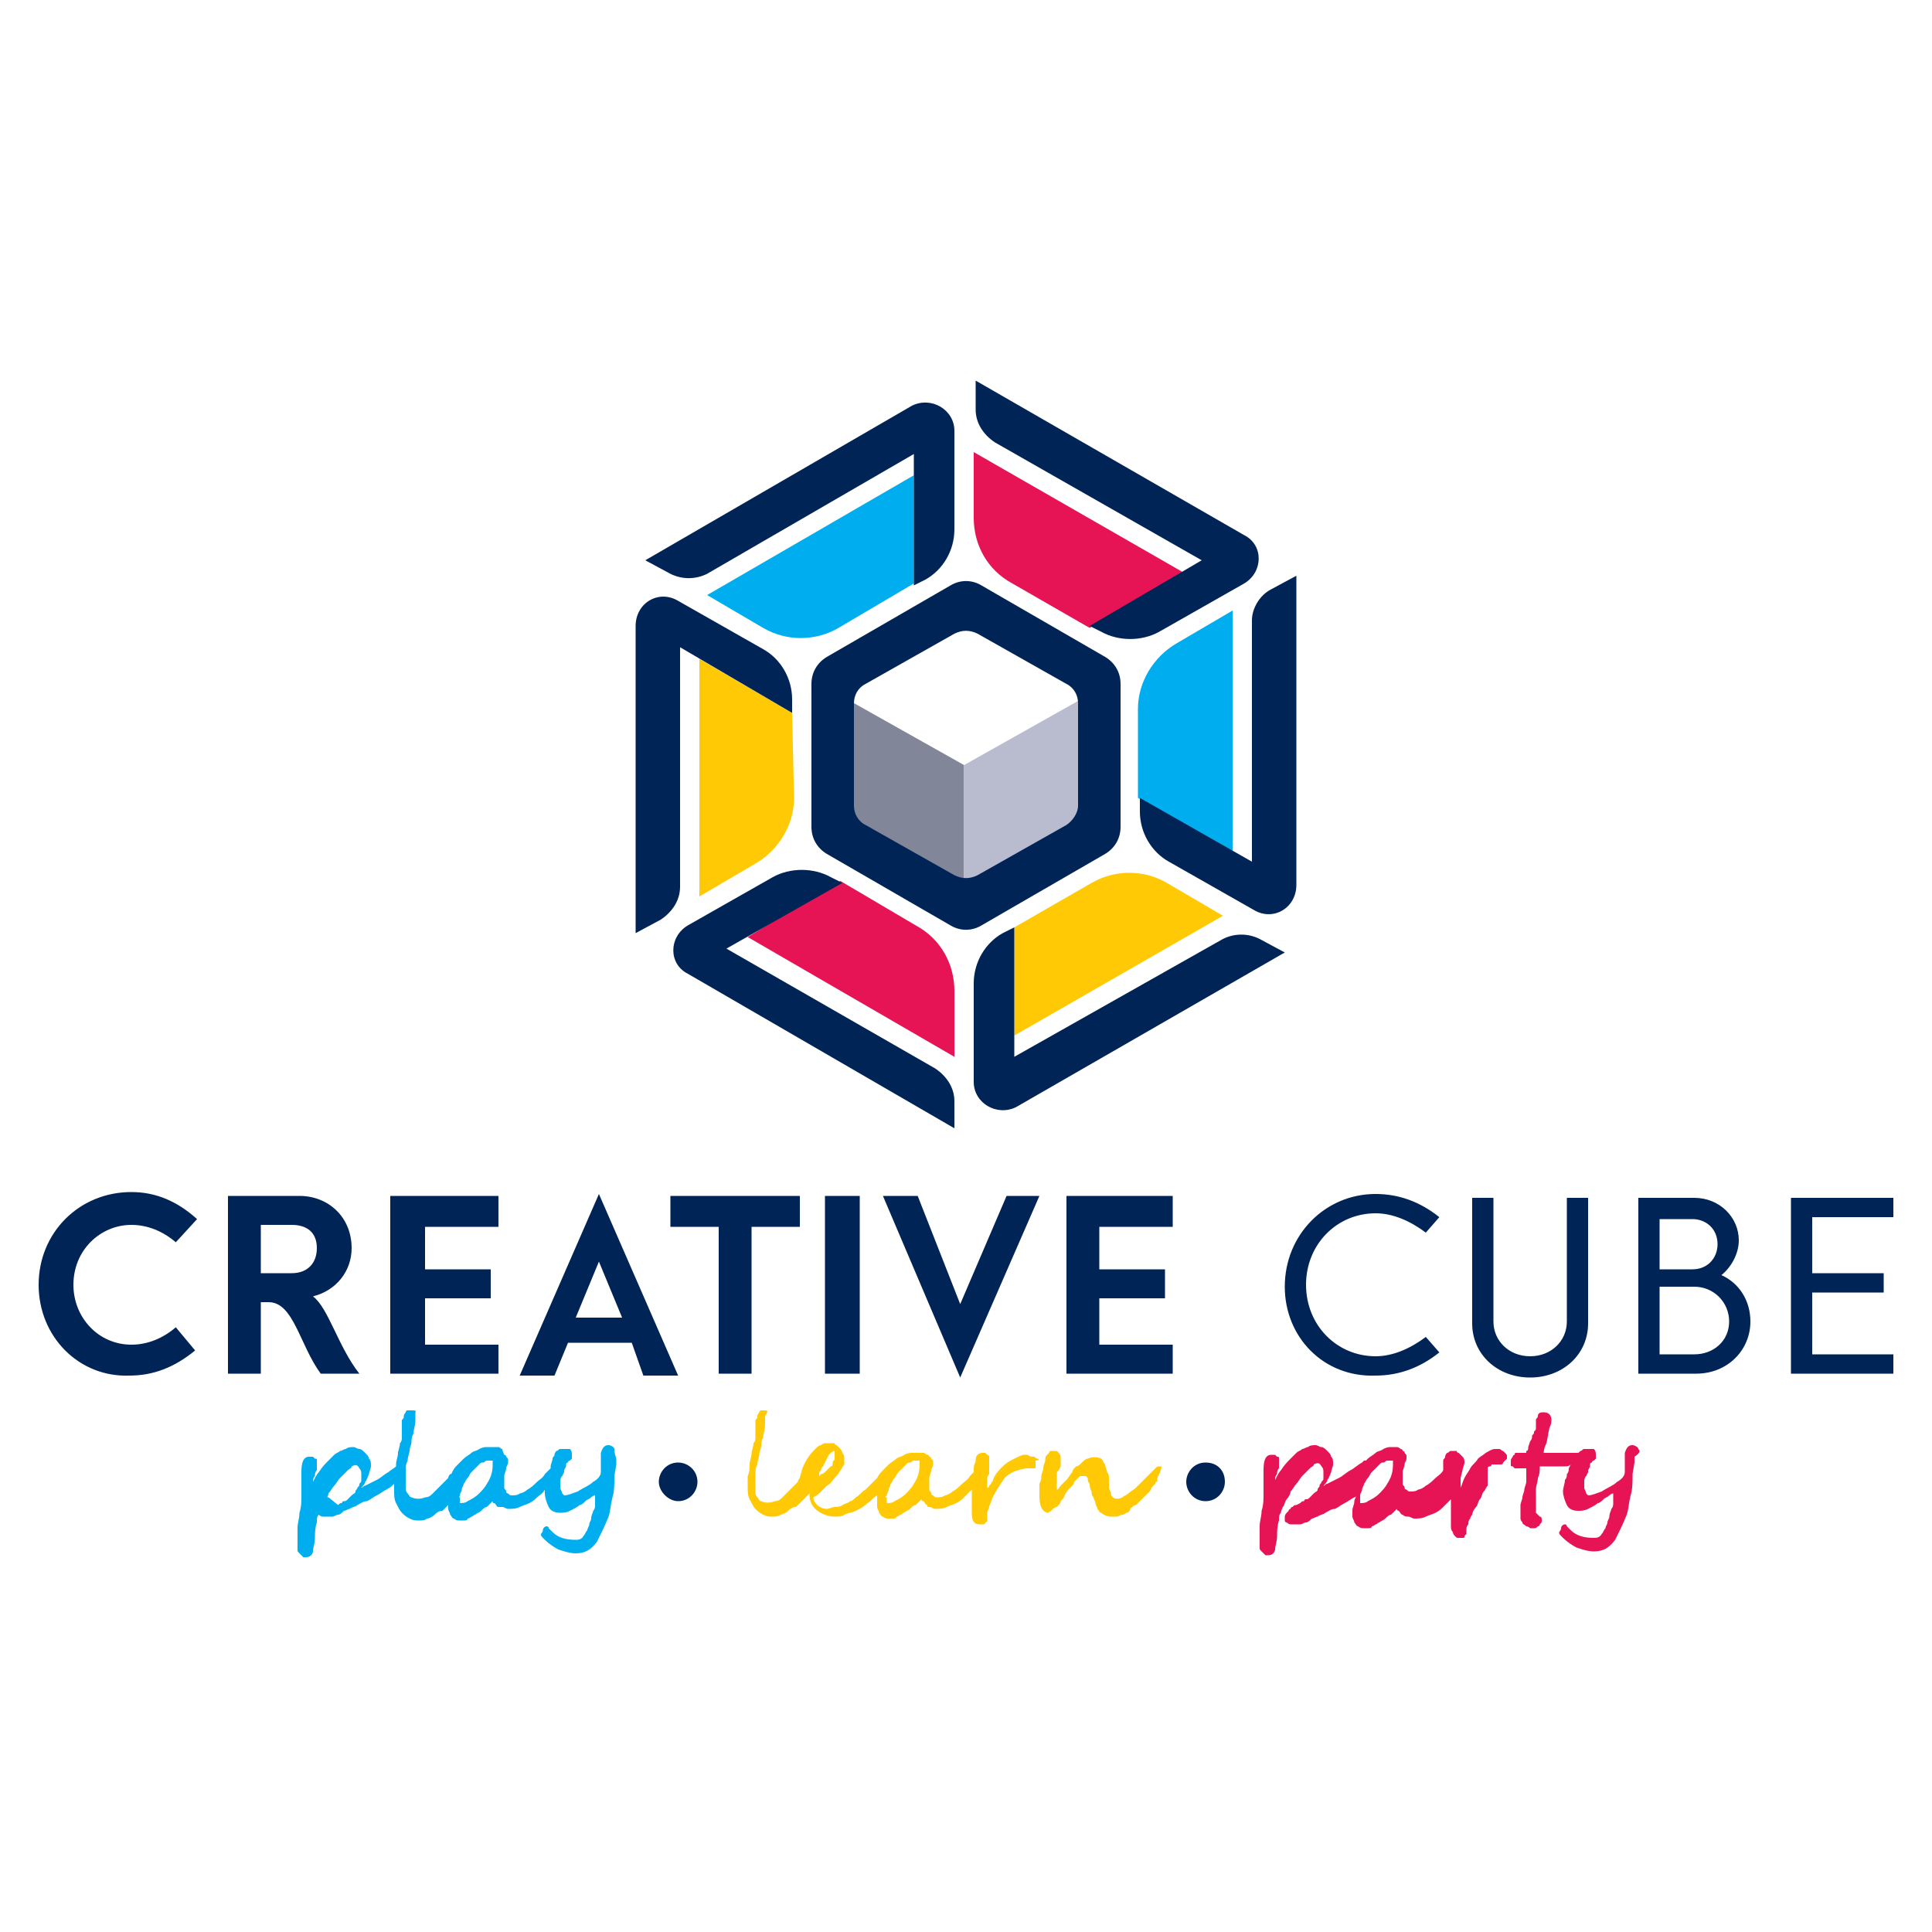 <svg xmlns="http://www.w3.org/2000/svg" id="Layer_1" x="0" y="0" viewBox="0 0 100 100" xml:space="preserve"><style>.st18{fill:#00aeef}.st19{fill:#e61355}.st20{fill:#ffca05}.st21{fill:#002455}</style><path fill="#828699" d="M43.5 42l.1.1-.2.4 6.5 4v-6.9L43.5 36v6z"></path><path fill="#b9bbce" d="M56.3 42v.1l.2.4-6.6 4v-6.9l6.4-3.6v6z"></path><path class="st18" d="M47.3 30.2v-5.6l-10.7 6.2 2.9 1.7c1.2.7 2.7.7 3.9 0l3.9-2.3z"></path><path class="st19" d="M61.2 29.6l-10.8-6.2v3.4c0 1.4.7 2.7 2 3.4l4 2.3 4.8-2.9z"></path><path class="st20" d="M41 36.9l-4.8-2.8v12.3l2.9-1.7c1.2-.7 2-2 2-3.4l-.1-4.4zM36.2 31.7l.8.5-.8-.5z"></path><path class="st18" d="M63.8 44.1V31.6l-2.9 1.7c-1.2.7-2 2-2 3.4v4.6l4.9 2.8z"></path><path class="st19" d="M38.7 48.5l10.7 6.2v-3.4c0-1.4-.7-2.7-2-3.4l-3.9-2.3-4.8 2.9z"></path><path class="st20" d="M52.5 48v5.6l10.8-6.2-2.9-1.7c-1.2-.7-2.7-.7-3.9 0l-4 2.3z"></path><path class="st21" d="M64.8 32.1v12.5L59 41.3v.7c0 1.1.6 2.1 1.5 2.6l4.4 2.5c1 .6 2.2-.1 2.2-1.3v-16l-1.3.7c-.6.3-1 1-1 1.6zM52.5 54.7V48l-.6.3c-.9.5-1.5 1.5-1.5 2.6V56c0 1.1 1.2 1.8 2.2 1.3l13.9-8-1.3-.7c-.6-.3-1.3-.3-1.9 0l-10.8 6.1zM35.2 45.9V33.5l5.8 3.4v-.7c0-1.1-.6-2.1-1.5-2.6l-4.4-2.5c-1-.6-2.2.1-2.2 1.3v15.9l1.3-.7c.6-.4 1-1 1-1.7zM47.3 23.5v6.8l.6-.3c.9-.5 1.5-1.5 1.5-2.6v-5.1c0-1.1-1.2-1.8-2.2-1.3l-13.8 8 1.3.7c.6.3 1.3.3 1.9 0l10.7-6.2zM55.2 42.7l-4.6 2.6c-.4.2-.8.2-1.2 0l-4.6-2.6c-.4-.2-.6-.6-.6-1v-5.3c0-.4.2-.8.6-1l4.6-2.6c.4-.2.8-.2 1.2 0l4.6 2.6c.4.2.6.6.6 1v5.3c0 .4-.3.8-.6 1zm2-8.7l-6.4-3.7c-.5-.3-1.1-.3-1.6 0L42.8 34c-.5.3-.8.8-.8 1.4v7.4c0 .6.3 1.1.8 1.4l6.4 3.7c.5.3 1.1.3 1.6 0l6.4-3.7c.5-.3.8-.8.8-1.4v-7.4c0-.6-.3-1.1-.8-1.4zM43.6 45.7l-.6-.3c-.9-.5-2.1-.5-3 0l-4.4 2.5c-1 .6-1 2 0 2.5l13.8 8V57c0-.7-.4-1.3-1-1.7l-10.8-6.2 6-3.4zM56.4 32.4l.6.3c.9.5 2.1.5 3 0l4.4-2.5c1-.6 1-2 0-2.5l-13.9-8v1.5c0 .7.4 1.3 1 1.7L62.2 29l-5.8 3.4zM2 66.5c0-2.7 2.1-4.8 4.8-4.8 1.3 0 2.4.5 3.4 1.4l-1.1 1.2c-.7-.6-1.5-.9-2.3-.9-1.6 0-3 1.3-3 3.1 0 1.7 1.3 3.1 3 3.1.8 0 1.6-.3 2.3-.9l1 1.2c-1.1.9-2.2 1.3-3.4 1.3-2.6.1-4.7-2-4.7-4.7zM15.1 65.9c.8 0 1.3-.5 1.3-1.3s-.5-1.2-1.3-1.2h-1.6v2.5h1.6zm3.5 5.2h-2c-1.1-1.5-1.4-3.7-2.7-3.7h-.4v3.7h-1.7v-9.2h3.7c1.5 0 2.7 1.1 2.7 2.7 0 1.2-.8 2.2-2 2.5.8.6 1.3 2.6 2.4 4zM22 63.5v2.2h3.4v1.5H22v2.4h3.8v1.5H20.2v-9.2h5.6v1.6H22zM32.2 68.2L31 65.3l-1.2 2.9h2.4zm.5 1.3h-3.3l-.7 1.7h-1.8l4.1-9.4 4.1 9.4h-1.8l-.6-1.7zM41.4 63.5h-2.5v7.6h-1.7v-7.6h-2.5v-1.6h6.7v1.6zM42.7 61.9h1.8v9.2h-1.8v-9.2zM53.8 61.9l-4.1 9.4-4-9.4h1.8l2.2 5.6 2.4-5.6h1.7zM56.9 63.5v2.2h3.4v1.5h-3.4v2.4h3.8v1.5h-5.5v-9.2h5.5v1.6h-3.8zM66.5 66.6c0-2.7 2.1-4.8 4.7-4.8 1.2 0 2.3.4 3.3 1.2l-.7.8c-.8-.6-1.7-1-2.6-1-2 0-3.6 1.6-3.6 3.7s1.6 3.7 3.6 3.7c.9 0 1.8-.4 2.6-1l.7.8c-1 .8-2.1 1.2-3.3 1.2-2.7.1-4.7-2-4.7-4.6zM76.2 68.5V62h1.1v6.4c0 1 .8 1.8 1.9 1.8 1.1 0 1.9-.8 1.9-1.8V62h1.1v6.5c0 1.6-1.3 2.8-3 2.8s-3-1.2-3-2.8zM89.5 68.4c0-1-.8-1.8-1.8-1.8h-1.8v3.5h1.8c1 0 1.8-.7 1.8-1.7zM85.9 63v2.7h1.7c.8 0 1.3-.6 1.3-1.3 0-.8-.6-1.3-1.3-1.3h-1.7V63zm4.7 5.4c0 1.5-1.2 2.7-2.8 2.7h-3V62H87.7c1.3 0 2.3 1 2.3 2.2 0 .7-.4 1.4-.9 1.8.9.4 1.5 1.3 1.5 2.4zM93.8 63v2.9h3.7v1h-3.7v3.2H98v1H92.7V62H98v1h-4.2z"></path><path class="st18" d="M23.8 77.4c0-.1.1-.2.1-.3 0-.1.1-.2.1-.3.1-.1.1-.2.2-.3.1-.1.1-.2.2-.3l.2-.2.2-.2c.1-.1.1-.1.2-.1s.1-.1.2-.1H25.5v.2c0 .4-.1.7-.3 1-.1.2-.3.4-.4.5-.2.2-.4.3-.6.4-.1.1-.3.1-.4.1v-.1-.1-.1c-.1 0 0 0 0-.1zm8-2.4c0-.1-.2-.2-.3-.2-.2 0-.3.1-.4.4V76.2c0 .2-.2.4-.4.5-.2.2-.5.3-.8.5-.3.1-.5.2-.7.2l-.1-.1c0-.1-.1-.2-.1-.3v-.3c0-.1 0-.2.1-.3l.1-.2v-.1l.1-.2v-.1s0-.1.1-.1c0-.1.1-.1.1-.1l.1-.1v-.2c0-.1 0-.2-.1-.3H29c-.1 0-.1.1-.2.1 0 0-.1.1-.1.2s-.1.1-.1.2-.1.3-.1.4v.1l-.1.1-.1.1-.1.1c-.1.2-.3.3-.4.4-.1.1-.3.3-.5.4-.1.1-.3.2-.4.2-.1.1-.3.1-.4.1-.1 0-.1 0-.2-.1-.1 0-.1-.1-.1-.1 0-.1-.1-.1-.1-.2v-.2-.4c0-.1.1-.3.1-.4 0-.1.1-.2.1-.3v-.1c0-.1 0-.1-.1-.2 0-.1-.1-.1-.1-.1-.1-.2-.1-.3-.1-.3-.1 0-.1-.1-.2-.1H25.2c-.1 0-.2 0-.4.1-.1.1-.3.1-.4.2-.1.1-.3.2-.4.3l-.3.3c-.1.1-.2.2-.3.4 0 0 0 .1-.1.1 0 0-.1.1-.1.2l-.2.2-.3.3-.3.3c-.1.1-.2.2-.4.2-.2.1-.5.1-.7 0-.1 0-.1-.1-.2-.2s-.1-.2-.1-.3v-.4-.5c0-.2 0-.3.1-.5 0-.2.1-.4.1-.5 0-.2.1-.3.1-.5 0-.1 0-.2.1-.4 0-.2.1-.4.1-.7v-.2-.2c.1-.1-.1-.1-.2-.1h-.2c-.1 0-.1.1-.1.1s-.1.1-.1.2 0 .1-.1.2V74.4c0 .1 0 .2-.1.3 0 .2-.1.4-.1.5 0 .2-.1.4-.1.6v.1c-.1.1-.3.2-.4.3-.2.1-.4.3-.6.4l-.6.3c-.1 0-.1.1-.2.1.1-.1.2-.2.2-.3.1-.1.1-.2.2-.4 0-.1.1-.3.1-.4 0-.2 0-.3-.1-.4 0-.1-.1-.2-.2-.3-.1-.1-.2-.2-.3-.2-.1 0-.2-.1-.3-.1-.1 0-.3 0-.4.1-.1 0-.2.1-.3.1-.1.1-.2.1-.3.2l-.3.3c-.2.2-.3.3-.5.6-.1.1-.2.3-.3.5 0-.1 0-.2.1-.3 0-.1 0-.2.1-.3v-.3-.2c0-.1 0-.1-.1-.1l-.1-.1H16c-.3 0-.4.3-.4.8v1.2c0 .3 0 .6-.1.9 0 .3-.1.5-.1.8v1.1c0 .1 0 .1.1.2l.1.1.1.1h.1c.1 0 .2 0 .3-.1.1-.1.1-.2.1-.2 0-.2.1-.4.1-.7 0-.2 0-.5.1-.8 0-.2 0-.3.1-.4 0-.1.1-.3.1-.3.1-.1.1-.3.2-.4.1-.1.2-.3.2-.4.1-.1.2-.3.3-.4.1-.1.2-.3.3-.4l.2-.2.2-.2c.1-.1.2-.1.2-.2.2-.1.3-.1.4.1.1.1.1.2.1.3V76.6c0 .1 0 .1-.1.2 0 .1 0 .1-.1.2 0 .1-.1.1-.1.2s-.1.1-.2.2l-.2.2c-.1.1-.1.1-.2.1 0 0-.1 0-.1.1-.1 0-.1 0-.2.1l-.5-.4c-.1 0-.1 0-.2.1 0 0-.1 0-.1.1 0 0-.1 0-.1.1l-.1.1s-.1.1-.1.2v.2c0 .1.1.1.1.1s.1.1.2.1h.5c.1 0 .2-.1.3-.1.1 0 .2-.1.3-.2.1 0 .2-.1.3-.1.1-.1.3-.1.4-.2.2-.1.3-.2.5-.2.2-.1.3-.2.5-.3.2-.1.3-.2.5-.3.2-.1.3-.2.4-.3v.3c0 .3 0 .5.1.7.1.2.2.4.3.5.1.1.2.2.4.3.2.1.3.1.5.1.1 0 .3 0 .4-.1.1 0 .3-.1.4-.2.1-.1.2-.2.4-.2l.3-.3v.2c0 .1.1.2.1.3.1.1.1.2.2.2.1.1.2.1.3.1h.2c.1 0 .2 0 .2-.1.1 0 .2-.1.2-.1.1 0 .1-.1.2-.1.1-.1.2-.1.3-.2.1-.1.2-.2.3-.2l.2-.2.1-.1c0 .1 0 .1.1.1.1.1.1.2.2.2h.2c.1 0 .2.1.3.1.2 0 .4 0 .6-.1.2-.1.3-.1.5-.2s.3-.2.4-.3c.1-.1.3-.2.4-.4v.2c0 .2.1.5.2.7.1.2.3.3.6.3.1 0 .3 0 .5-.1s.4-.2.5-.3c.1 0 .2-.1.3-.2.1-.1.2-.1.3-.2.1-.1.2-.1.2-.1v.5c0 .1 0 .2-.1.3 0 .1-.1.2-.1.4 0 .1-.1.2-.1.3 0 .1-.1.2-.1.3-.1.1-.1.2-.2.3-.1.2-.3.2-.4.2-.5 0-.9-.1-1.2-.4l-.2-.2c0-.1-.1-.1-.1-.1-.1 0-.2.1-.2.2s-.1.2-.1.2c0 .1 0 .1.2.3.2.2.5.4.7.5.3.1.6.2.9.2.5 0 .8-.2 1.1-.6.2-.4.4-.8.6-1.3.1-.3.1-.6.2-1 .1-.3.1-.7.1-1v-.1l.1-.6v-.2-.1c-.1-.3-.1-.4-.1-.5z"></path><path class="st20" d="M43 75.9l-.2.2c-.1.1-.2.2-.3.2l-.1.1v-.1c0-.1 0-.1.1-.2 0-.1 0-.1.1-.2l.3-.6c.1-.1.2-.2.3-.2v.4c0 .1-.1.1-.1.2s0 .2-.1.2zm2.9 1.5c0-.1.1-.2.1-.3 0-.1.1-.2.1-.3.1-.1.1-.2.2-.3.1-.1.1-.2.2-.3l.2-.2.2-.2c.1-.1.1-.1.2-.1s.1-.1.2-.1H47.6v.2c0 .4-.1.7-.3 1-.1.2-.3.4-.4.5-.2.2-.4.3-.6.4-.1.1-.3.1-.4.1v-.1-.1-.1c-.1 0-.1 0 0-.1zm7.8-1.9c-.1 0-.1-.1-.2-.1s-.2 0-.3-.1H53c-.1 0-.3.1-.5.2s-.4.2-.6.4c-.2.2-.4.4-.5.7 0 .1-.1.1-.1.2l-.1.1s0 .1-.1.1v-.1-.3c0-.1 0-.2.1-.3v-.2-.2-.2-.2-.1s0-.1-.1-.1l-.1-.1h-.1c-.1 0-.2 0-.3.1-.1.1-.1.2-.1.3 0 .1-.1.2-.1.4v.2l-.1.1-.1.1c-.1.2-.3.3-.4.4-.1.1-.3.3-.5.4-.1.1-.3.2-.4.2-.1.1-.3.1-.4.1-.1 0-.1 0-.2-.1-.1 0-.1-.1-.1-.1 0-.1-.1-.1-.1-.2v-.2-.4c0-.1.1-.3.1-.4 0-.1.1-.2.1-.3v-.1c0-.1 0-.1-.1-.2 0-.1-.1-.1-.1-.1 0-.1-.1-.1-.1-.1-.1 0-.1-.1-.2-.1H47.2c-.1 0-.2 0-.4.1-.1.1-.3.1-.4.2-.1.1-.3.2-.4.3l-.3.3c-.1.1-.2.2-.3.4l-.1.1-.5.5c-.2.1-.3.3-.5.4-.1.1-.2.2-.3.2-.1.1-.2.1-.4.2-.1.1-.3.1-.4.1-.1 0-.3.1-.4.1-.2 0-.4-.1-.5-.2-.1-.1-.2-.2-.2-.4.2-.1.3-.2.4-.3l.3-.3c.2-.1.3-.3.4-.4.1-.1.2-.2.3-.4.1-.1.1-.2.2-.3v-.3c0-.1 0-.2-.1-.3 0-.1-.1-.2-.2-.3l-.1-.1s-.1 0-.1-.1h-.1-.4c-.1 0-.2.1-.2.1-.1 0-.2.1-.2.1l-.2.2c-.3.3-.5.7-.6 1 0 .1-.1.3-.1.4 0 0-.1.1-.1.2l-.2.2-.3.3-.3.3c-.1.1-.2.2-.4.2-.2.1-.5.1-.7 0-.1 0-.1-.1-.2-.2s-.1-.2-.1-.3v-.4-.5c0-.2 0-.3.1-.5 0-.2.1-.4.1-.5 0-.2.1-.3.1-.5 0-.1 0-.2.1-.4 0-.2.1-.4.1-.7v-.2-.2c.2-.3.1-.3 0-.3h-.2c-.1 0-.1.1-.1.1s-.1.1-.1.2 0 .1-.1.2V74.4c0 .1 0 .2-.1.3 0 .2-.1.4-.1.5 0 .2-.1.4-.1.6 0 .2 0 .4-.1.6v.5c0 .3 0 .5.1.7.1.2.2.4.3.5.1.1.2.2.4.3.2.1.3.1.5.1.1 0 .3 0 .4-.1.1 0 .3-.1.4-.2.1-.1.2-.2.4-.2l.3-.3.2-.2.2-.2c0 .4.1.6.3.8.2.2.6.4 1 .4.2 0 .4 0 .5-.1.2-.1.4-.1.6-.2.2-.1.4-.2.6-.4.2-.1.3-.3.5-.4v.6c0 .1.1.2.1.3.1.1.1.2.2.2.1.1.2.1.3.1h.2c.1 0 .2 0 .2-.1.1 0 .2-.1.2-.1.1 0 .1-.1.2-.1.1-.1.2-.1.3-.2.1-.1.2-.2.3-.2l.2-.2.1-.1c0 .1 0 .1.1.1.1.1.1.2.2.2 0 .1 0 .1.1.1s.2.1.3.1c.2 0 .4 0 .6-.1.2-.1.3-.1.5-.2s.3-.2.4-.3l.4-.4v1.2c0 .4.1.6.4.6h.2s.1 0 .1-.1c0 0 .1 0 .1-.1v-.2-.2c0-.1.1-.2.1-.3 0-.1.1-.2.1-.3.2-.5.5-.9.7-1.2.3-.3.6-.4 1.1-.5h.4c.1 0 .1 0 .1-.1v-.1-.1-.1c.2 0 .2-.1.1-.1zM60.1 75.9H60c-.1 0-.1 0-.2.1l-.2.2-.2.2-.2.2-.4.4c-.1.1-.3.2-.4.3-.1.1-.2.1-.3.2-.2.1-.4.1-.5 0-.1-.1-.1-.1-.1-.2s-.1-.2-.1-.3v-.4c0-.2 0-.3-.1-.4 0-.1-.1-.3-.1-.4-.1-.1-.1-.2-.2-.3-.2-.1-.5-.1-.7 0-.1 0-.2.1-.3.2-.1.1-.2.2-.3.2-.1.1-.2.2-.2.3-.1.1-.2.3-.3.4l-.3.3c-.1.1-.1.2-.2.2v-.2-.2-.4c0-.1 0-.1.1-.2l.1-.2v-.2-.2c0-.1 0-.2-.1-.3-.1-.1-.1-.1-.2-.1h-.1-.1s-.1 0-.1.1l-.1.1c-.1.1-.1.2-.1.3 0 .1-.1.2-.1.4 0 .1-.1.3-.1.4 0 .1 0 .2-.1.4v.6c0 .5.1.8.4.9.1 0 .2-.1.2-.1.1-.1.2-.2.3-.2.1-.1.2-.2.2-.3.1-.1.2-.2.2-.3.1-.2.2-.3.3-.4.1-.1.2-.2.2-.3l.2-.2.1-.1H56.2l.1.1c0 .1 0 .2.1.3 0 .1 0 .2.1.4 0 .1 0 .2.1.3 0 .1.1.2.1.3 0 .1.1.2.1.3.1.1.1.2.2.2.1.1.3.2.5.2h.3c.1 0 .2-.1.3-.1.1 0 .2-.1.2-.1.1 0 .2-.1.2-.2.1-.1.2-.2.3-.2l.3-.3.3-.3c.1-.1.2-.2.2-.3l.1-.1.1-.1c0-.1 0-.1.1-.1v-.2c.3-.6.2-.6.2-.6z"></path><path class="st19" d="M70.4 77.4c0-.1.1-.2.1-.3 0-.1.1-.2.1-.3.1-.1.1-.2.2-.3.1-.1.1-.2.2-.3l.2-.2.2-.2c.1-.1.1-.1.2-.1s.1-.1.2-.1H72.1v.2c0 .4-.1.7-.3 1-.1.2-.3.4-.4.5-.2.2-.4.3-.6.4-.1.1-.3.1-.4.1v-.1-.1-.1-.1zm7.4-2.3c-.1 0-.1-.1-.2-.1h-.2c-.2 0-.3.1-.5.2-.1.1-.3.2-.4.3-.1.2-.3.3-.4.5-.1.2-.2.3-.3.5-.1.2-.1.3-.2.5v-.2-.3l.1-.4c0-.1.1-.3.1-.4 0-.1 0-.2-.1-.3l-.1-.1-.1-.1s-.1 0-.1-.1h-.3c-.1 0-.1.1-.2.1 0 0-.1.1-.1.2s-.1.1-.1.2v.5c-.1.2-.3.3-.4.4-.1.1-.3.3-.5.4-.1.1-.3.2-.4.2-.1.1-.3.1-.4.1-.1 0-.1 0-.2-.1-.1 0-.1-.1-.1-.1 0-.1-.1-.1-.1-.2v-.2-.4c0-.1.1-.3.1-.4 0-.1.1-.2.1-.3v-.1c0-.1 0-.1-.1-.2 0-.1-.1-.1-.1-.1 0-.1-.1-.1-.1-.1s-.1-.1-.2-.1h-.4.1c-.1 0-.2 0-.4.1-.1.1-.3.1-.4.2-.1.1-.3.2-.4.3l-.1.1h-.1l-.1.1c-.2.1-.4.3-.6.4-.2.1-.4.3-.6.4l-.6.3c-.1 0-.1.1-.2.1.1-.1.2-.2.2-.3.1-.1.1-.2.2-.4 0-.1.1-.3.1-.4 0-.2 0-.3-.1-.4 0-.1-.1-.2-.2-.3-.1-.1-.2-.2-.3-.2-.1 0-.2-.1-.3-.1-.1 0-.3 0-.4.1-.1 0-.2.1-.3.1-.1.1-.2.1-.3.2l-.3.3c-.2.2-.3.3-.5.6-.1.1-.2.3-.3.5 0-.1 0-.2.1-.3 0-.1 0-.2.1-.3v-.3-.2c0-.1 0-.1-.1-.1l-.1-.1h-.2c-.3 0-.4.3-.4.8v1.2c0 .3 0 .6-.1.9 0 .3-.1.5-.1.8v1.1c0 .1 0 .1.1.2l.1.1.1.1h.1c.1 0 .2 0 .3-.1.1-.1.1-.2.1-.2 0-.2.1-.4.1-.7 0-.2 0-.5.1-.8 0-.2 0-.3.1-.4 0-.1.1-.3.1-.3.1-.1.1-.3.2-.4.1-.1.2-.3.2-.4.1-.1.2-.3.3-.4.1-.1.2-.3.3-.4l.2-.2.2-.2c.1-.1.2-.1.2-.2.2-.1.3-.1.4.1.1.1.1.2.1.3V76.5c0 .1 0 .1-.1.2 0 .1-.1.1-.1.2s-.1.1-.1.2-.1.1-.2.2l-.2.2c-.1.1-.1.1-.2.1 0 0-.1 0-.1.1-.1 0-.1 0-.2.1l-.2.1c-.1 0-.1 0-.2.1 0 0-.1 0-.1.1 0 0-.1 0-.1.1l-.1.1s-.1.1-.1.2v.2c0 .1.1.1.1.1s.1.1.2.1h.5c.1 0 .2-.1.3-.1.1 0 .2-.1.3-.2.1 0 .2-.1.3-.1.1-.1.3-.1.4-.2.2-.1.3-.2.5-.2.2-.1.3-.2.5-.3.2-.1.3-.2.5-.3 0 0 .1 0 .1-.1 0 .1-.1.2-.1.3 0 .2-.1.3-.1.5v.3c0 .1.1.2.1.3.1.1.1.2.2.2.1.1.2.1.3.1h.2c.1 0 .2 0 .2-.1.1 0 .2-.1.2-.1.1 0 .1-.1.2-.1.1-.1.2-.1.3-.2.1-.1.2-.2.3-.2l.2-.2.1-.1c0 .1.1.1.1.1.1.1.1.2.2.2.1.1.2.1.3.1.1 0 .2.1.3.1.2 0 .4 0 .6-.1.2-.1.3-.1.5-.2s.3-.2.4-.3l.4-.4V79c0 .1 0 .2.1.3 0 .1.1.2.1.2.1.1.1.1.2.1h.2c.1 0 .1 0 .1-.1l.1-.1v-.2c0-.1 0-.2.1-.3 0-.1 0-.2.1-.3 0-.1.1-.2.1-.2 0-.1.1-.3.2-.4.1-.1.1-.3.2-.4.1-.1.1-.3.2-.4.1-.1.1-.2.2-.3V76c0-.1.1-.1.1-.1s.1 0 .1-.1h.5s.1 0 .1-.1l.1-.1.1-.1v-.1c0-.1 0-.1-.1-.2l-.1-.1zM84.8 75c0-.1-.2-.2-.3-.2-.2 0-.3.1-.4.4V76.2c0 .2-.2.4-.4.5-.2.2-.5.3-.8.5-.3.1-.5.2-.7.2l-.1-.1c0-.1-.1-.2-.1-.3v-.3c0-.1 0-.2.1-.3l.1-.2v-.1l.1-.2v-.1s0-.1.1-.1c0-.1.1-.1.1-.1l.1-.1v-.2c0-.1 0-.2-.1-.3H82c-.1 0-.1.1-.2.1l-.1.1h-1.8s0-.2.1-.4.1-.5.2-.9c.1-.2.1-.3.1-.4 0-.2-.1-.4-.4-.4-.1 0-.3 0-.3.2 0 .1-.1.1-.1.2v.4c0 .1 0 .1-.1.2 0 .1 0 .1-.1.2 0 .1 0 .2-.1.3l-.1.3c0 .1 0 .2-.1.2v.1h-.2H78.5c-.1 0-.1 0-.1.1-.1 0-.1.1-.1.1s-.1.1-.1.2v.2c0 .1 0 .1.1.1l.1.1h.6v.7c0 .1-.1.3-.1.4 0 .1-.1.3-.1.4 0 .1-.1.3-.1.4v.7c0 .1.1.2.1.2 0 .1.1.1.2.2.1 0 .2.1.2.1h.2c.1 0 .1 0 .2-.1.1 0 .1-.1.1-.1.1-.1.1-.1.1-.2s0-.2-.1-.2l-.1-.1-.1-.1v-.2-.2-.3-.3-.2c0-.2.1-.4.1-.6.1-.2.1-.4.1-.6H81c.1 0 .2 0 .3-.1l-.1.2c0 .1 0 .2-.1.3 0 .1 0 .2-.1.3 0 .2-.1.4-.1.6 0 .2.1.5.2.7.1.2.3.3.6.3.1 0 .3 0 .5-.1s.4-.2.5-.3c.1 0 .2-.1.3-.2.1-.1.2-.1.3-.2.1-.1.2-.1.2-.1v.5c0 .1 0 .2-.1.3 0 .1-.1.2-.1.4 0 .1-.1.2-.1.3 0 .1-.1.2-.1.3-.1.1-.1.2-.2.3-.1.2-.3.2-.4.2-.5 0-.9-.1-1.2-.4l-.2-.2c0-.1-.1-.1-.1-.1-.1 0-.2.1-.2.2s-.1.2-.1.2c0 .1 0 .1.2.3.2.2.5.4.7.5.3.1.6.2.9.2.5 0 .8-.2 1.1-.6.2-.4.4-.8.6-1.3.1-.3.1-.6.2-1 .1-.3.1-.7.1-1v-.1l.1-.6v-.2-.1c.3-.2.3-.3.2-.4z"></path><path class="st21" d="M34.1 76.7c0-.5.4-1 1-1 .5 0 1 .4 1 1 0 .5-.4 1-1 1-.5 0-1-.5-1-1zM61.4 76.7c0-.5.4-1 1-1s1 .4 1 1c0 .5-.4 1-1 1s-1-.5-1-1z"></path></svg>